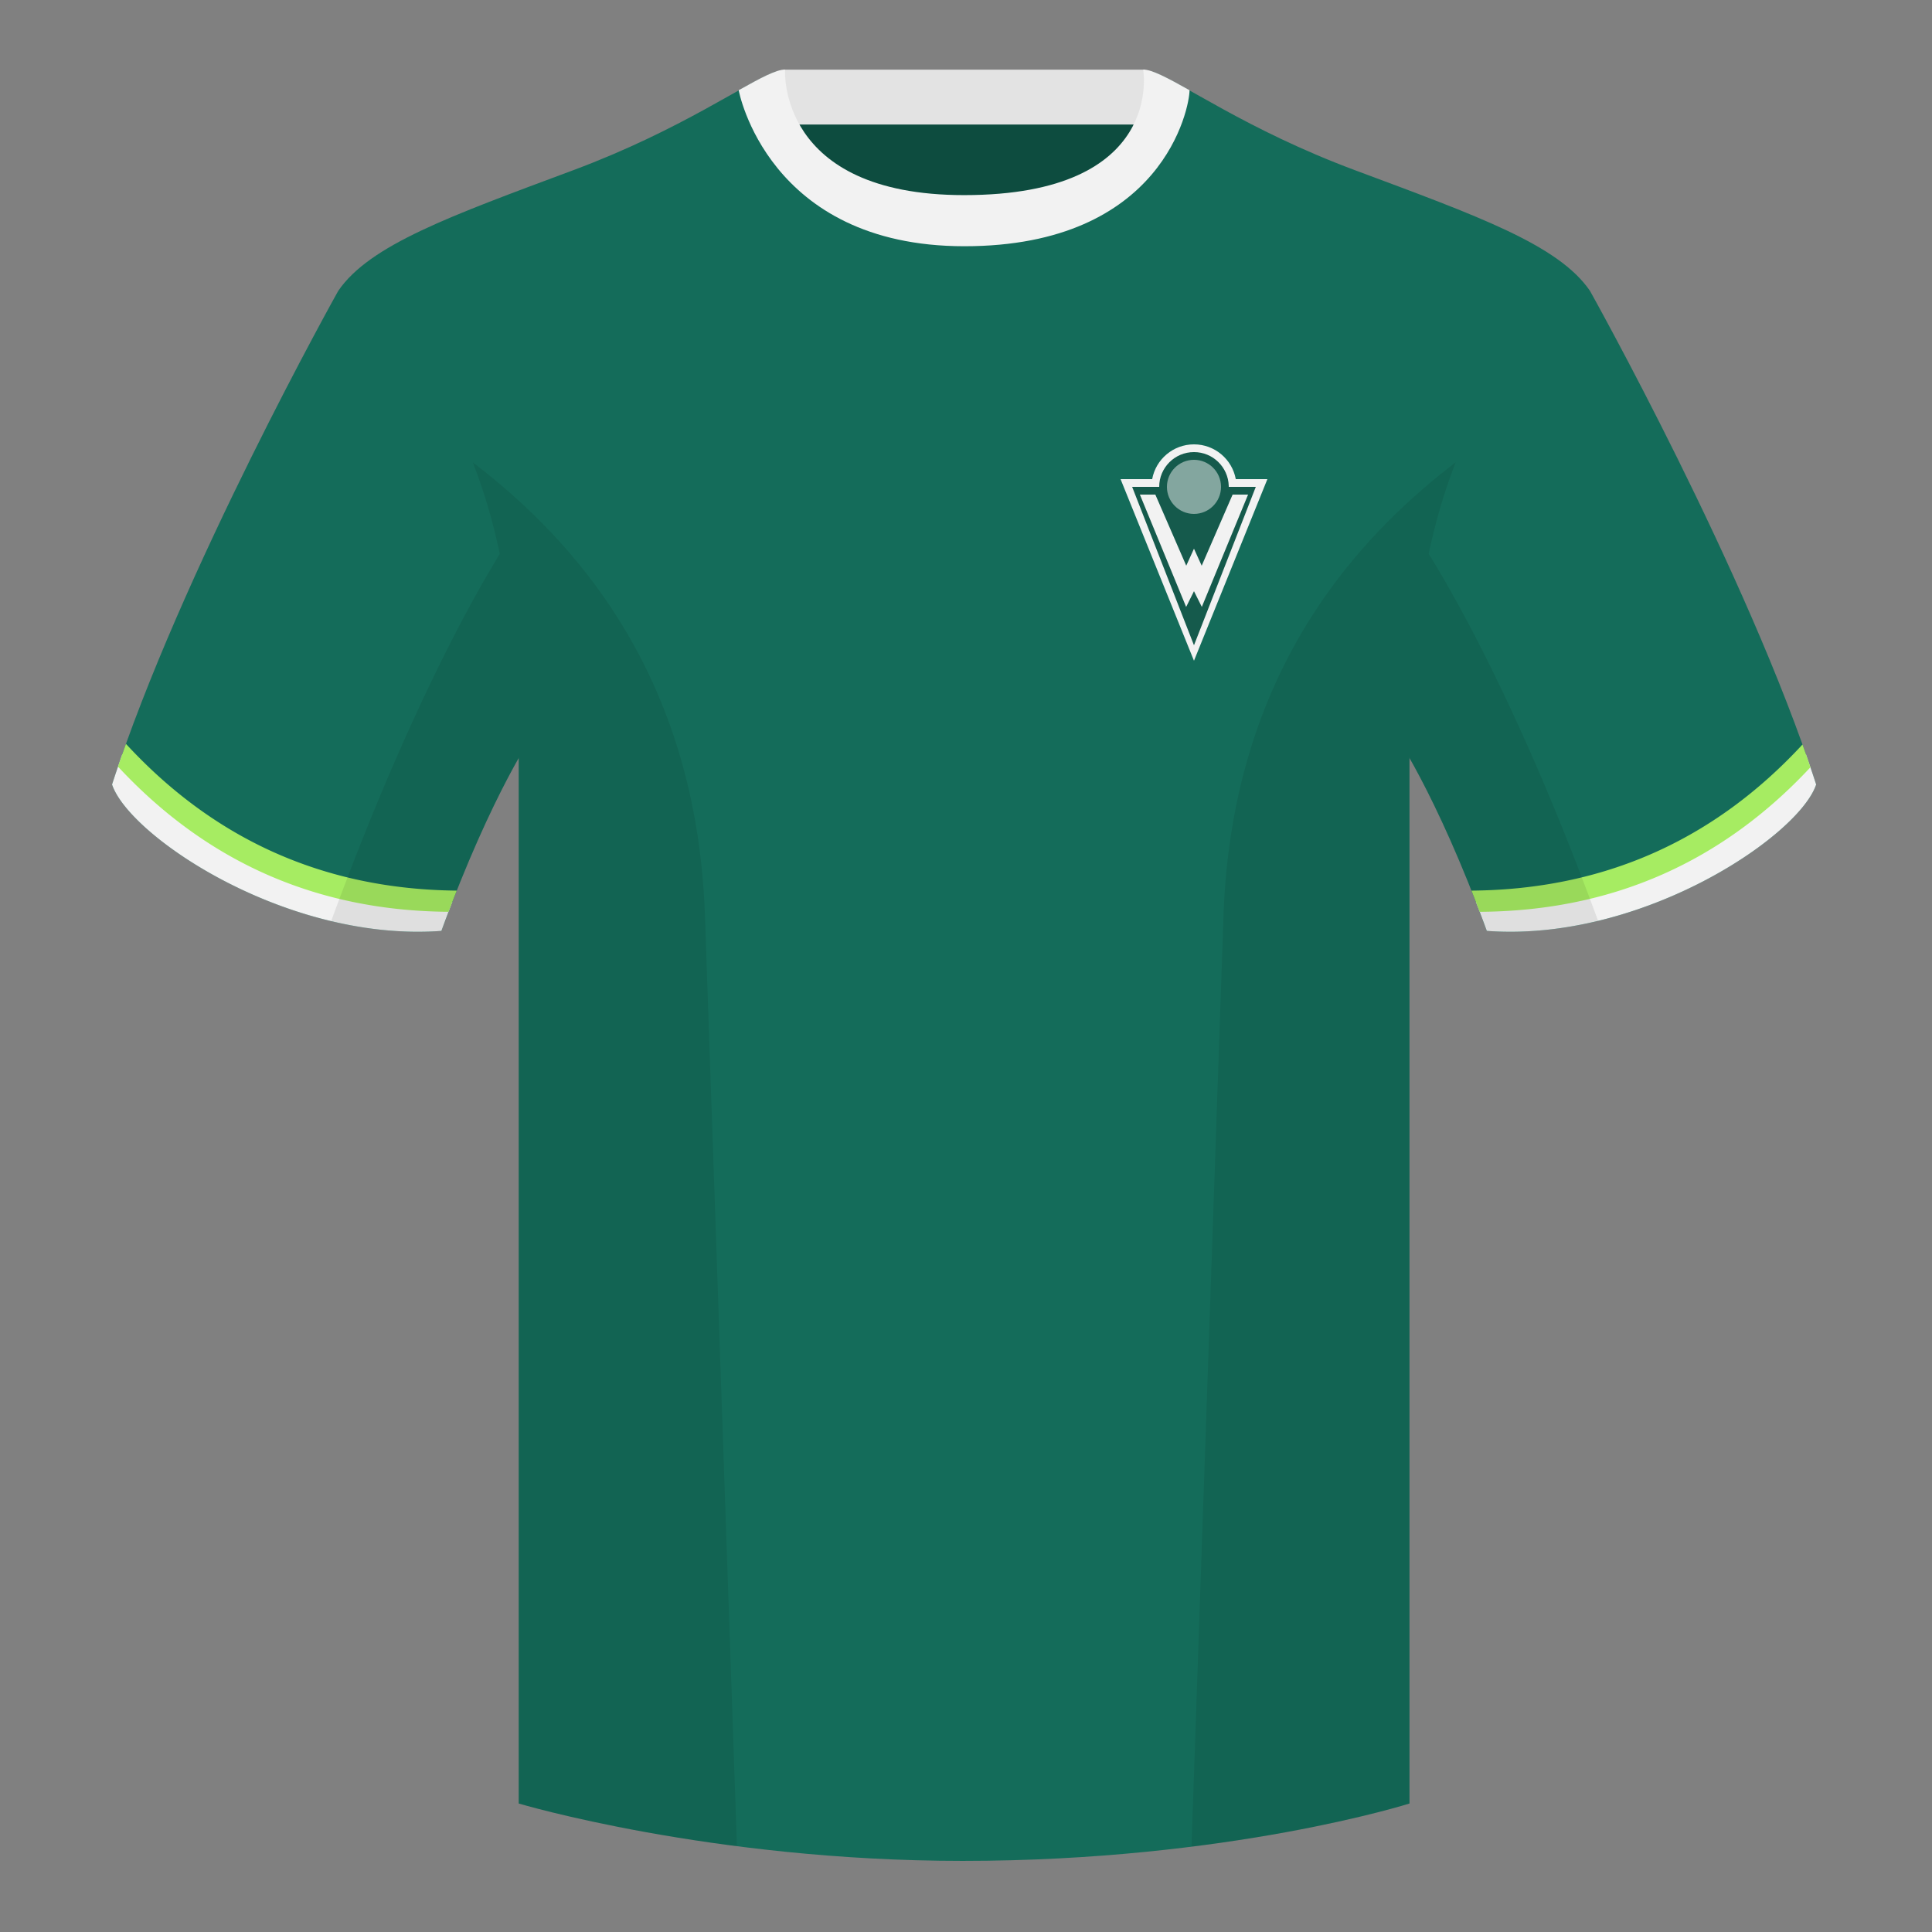 <?xml version="1.0" encoding="UTF-8"?><svg width="500" height="500" viewBox="0 0 500 500" xmlns="http://www.w3.org/2000/svg"><rect x="0" y="0" width="500" height="500" fill="#808080" stroke="none"/><g fill="none" fill-rule="evenodd"><path d="M0 0h500v500H0z"/><path fill="#0D4C3F" d="M203.003 109.223h93.643V21.928h-93.643z"/><path fill="#E3E3E3" d="M202.864 32.228h93.459v-14.2h-93.459z"/><path d="M87.547 75.258s-40.763 72.8-58.547 127.77c4.445 13.375 45.208 40.86 85.232 37.885 13.34-36.4 24.46-52 24.46-52s2.963-95.085-51.144-113.655m323.925 0s40.763 72.8 58.547 127.77c-4.445 13.375-45.208 40.86-85.232 37.885-13.34-36.4-24.46-52-24.46-52s-2.963-95.085 51.144-113.655" fill="#146C5A"/><path d="M249.511 57.703c-50.082 0-47.798-39.469-48.743-39.14-7.516 2.619-24.133 14.937-52.438 25.495-31.873 11.885-52.626 19.315-60.782 31.2 11.115 8.915 46.694 28.97 46.694 120.345v271.14s49.658 14.855 114.885 14.855c68.929 0 115.648-14.855 115.648-14.855v-271.14c0-91.375 35.58-111.43 46.699-120.345-8.157-11.885-28.91-19.315-60.782-31.2-28.36-10.577-44.982-22.919-52.478-25.511-.927-.318 4.177 39.156-48.703 39.156z" fill="#146C5A"/><path d="M467.353 195.129c.936 2.667 1.827 5.303 2.667 7.899-4.445 13.375-45.208 40.86-85.232 37.885a426.424 426.424 0 00-2.835-7.52c20.795-1.358 37.993-5.637 51.594-12.837 13.428-7.109 24.697-15.585 33.806-25.428zm-435.698.036c9.103 9.828 20.361 18.291 33.772 25.392 13.611 7.206 30.824 11.486 51.639 12.84a426.42 426.42 0 00-2.834 7.517c-40.025 2.975-80.787-24.51-85.232-37.885.836-2.585 1.723-5.209 2.655-7.864z" fill="#F2F2F2"/><path d="M468.542 198.572l-.129.136c-11.318 12.102-23.949 21.258-37.892 27.465-14.449 6.433-30.308 9.701-47.576 9.804a408.327 408.327 0 00-2.131-5.485c17.149-.138 32.904-3.405 47.267-9.8 14.153-6.301 26.954-15.64 38.403-28.015a374.006 374.006 0 012.059 5.895zM71.155 220.691c14.303 6.368 29.987 9.635 47.052 9.8l-.846 2.148a413.642 413.642 0 00-1.284 3.334c-17.186-.126-32.973-3.393-47.362-9.8-14.06-6.26-26.786-15.517-38.177-27.772a363.365 363.365 0 012.06-5.89c11.489 12.457 24.341 21.851 38.558 28.181z" fill="#A6EC62"/><path d="M307.852 23.345c-5.772-3.24-9.728-5.345-12.008-5.345 0 0 5.882 32.495-46.335 32.495-48.52 0-46.335-32.495-46.335-32.495-2.28 0-6.236 2.105-12.003 5.345 0 0 7.368 40.38 58.403 40.38 51.478 0 58.278-35.895 58.278-40.38z" fill="#F2F2F2"/><path d="M413.584 238.323c-9.288 2.238-19.065 3.316-28.798 2.593-8.198-22.369-15.557-36.883-20.013-44.748v270.577s-21.102 6.71-55.866 11.11c-.182-.02-.363-.04-.544-.06 1.881-54.795 5.722-166.47 8.276-240.705 2.055-59.755 31.085-95.29 60.099-117.44-2.675 6.781-5.071 14.606-6.999 23.667 7.354 11.851 24.436 42.069 43.831 94.964.005.014.01.028.014.041zM190.717 477.795c-34.248-4.401-56.476-11.051-56.476-11.051V196.172c-4.456 7.867-11.814 22.379-20.01 44.743-9.633.716-19.309-.332-28.511-2.524a1.113 1.113 0 01.02-.097c19.377-52.847 36.305-83.066 43.61-94.944-1.929-9.075-4.328-16.912-7.006-23.701 29.014 22.15 58.044 57.685 60.099 117.44 2.554 74.235 6.396 185.91 8.276 240.705h-.002z" fill-opacity=".08" fill="#000"/><g transform="translate(290 115)"><path d="M19 0c5.392 0 9.879 3.88 10.819 9.001L38 9 19 56 0 9l8.181.001C9.121 3.88 13.608 0 19 0z" fill="#F2F2F2"/><path d="M19 2c4.882 0 8.856 3.887 8.996 8.735L28 11h7L19 52 3 11h7c0-4.971 4.029-9 9-9z" fill="#155A4C"/><circle fill="#F2F2F2" opacity=".5" cx="19" cy="11" r="7"/><path fill="#F2F2F2" d="M19 38l-2.028 4.075L5 13h4l7.999 18.397L19 27l1.997 4.407L29 13h4L21.032 42.064z"/></g></g></svg>